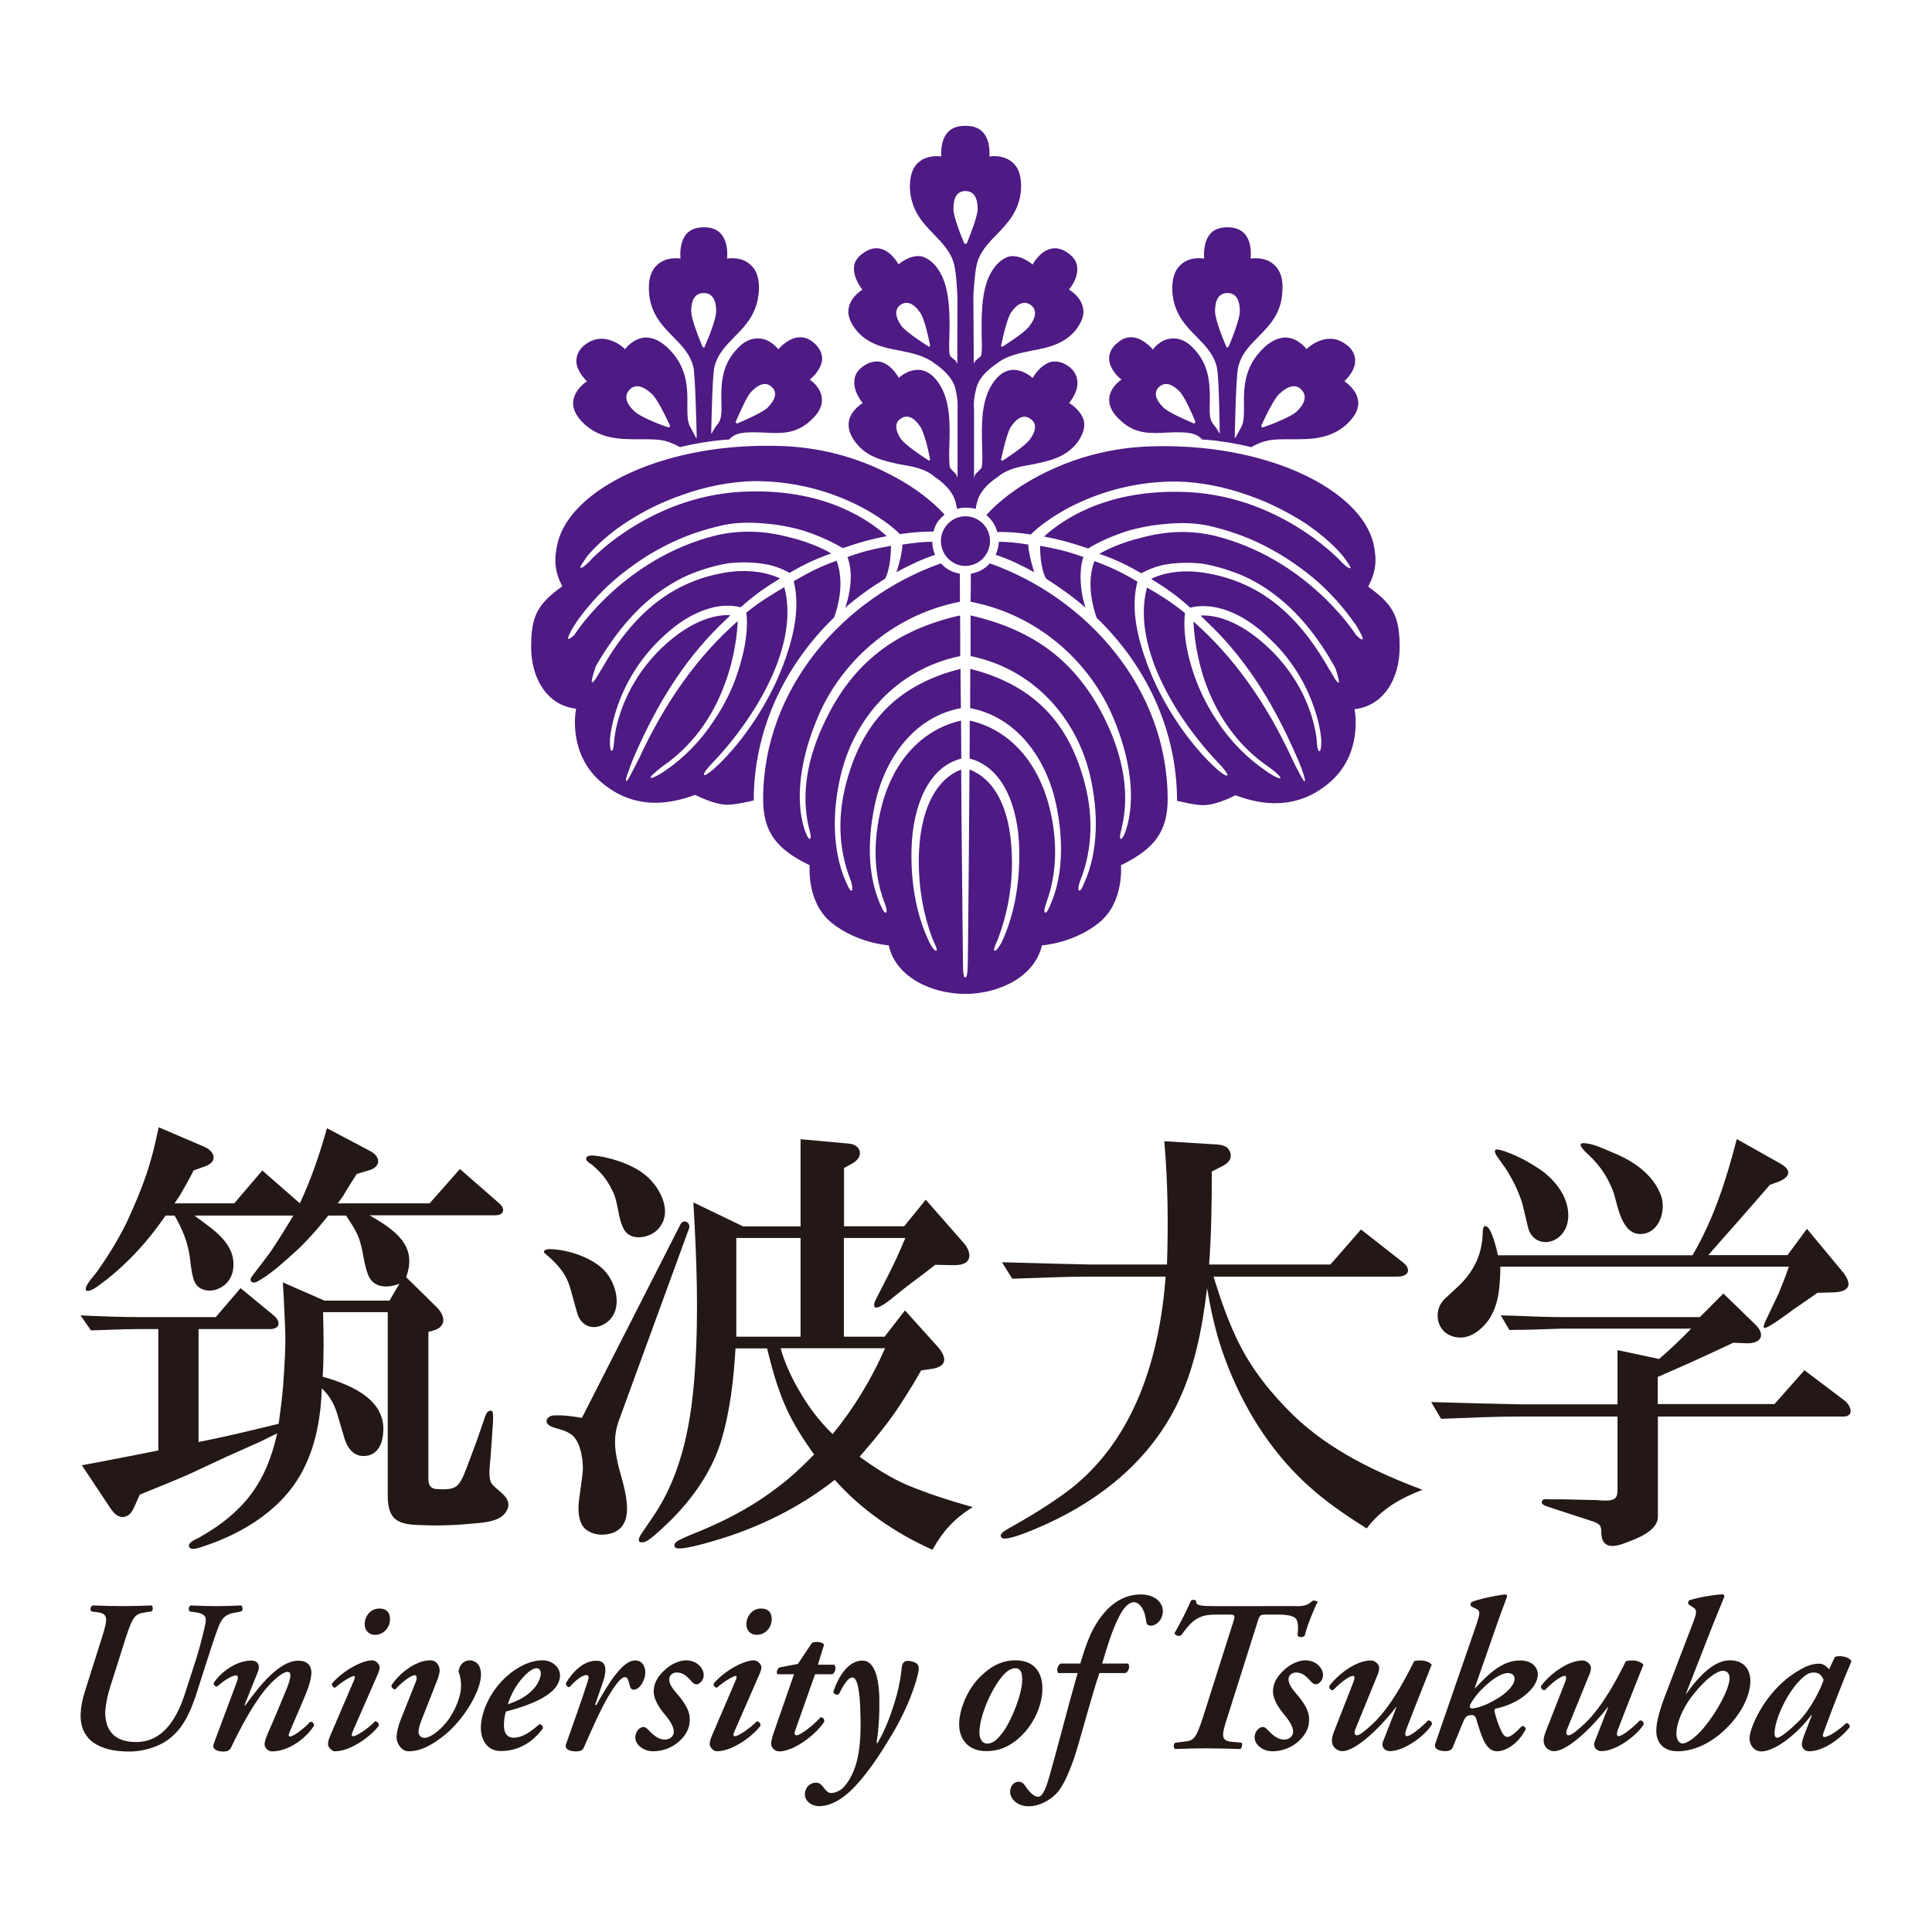 <?xml version="1.0" encoding="utf-8"?>
<!-- Generator: Adobe Illustrator 27.0.0, SVG Export Plug-In . SVG Version: 6.00 Build 0)  -->
<svg version="1.1" id="レイヤー_1" xmlns="http://www.w3.org/2000/svg" xmlns:xlink="http://www.w3.org/1999/xlink" x="0px"
	 y="0px" viewBox="0 0 1440 1440" style="enable-background:new 0 0 1440 1440;" xml:space="preserve">
<style type="text/css">
	.st0{fill:#231815;}
	.st1{fill:#4E1A83;}
</style>
<g>
	<g>
		<path class="st0" d="M108.1,1201.8c-7.3,1-9.1,2.9-14.2,18.4l-11.7,36.9c-2,6.1-3.4,13.3-3.8,18.8c0,13.5,6.4,22.5,23,22.5
			c20.9,0,31.2-18.8,37.2-38.4l7.8-24.1c3.3-10.7,6-22.1,6.7-25.7c1-5.4-0.5-7.5-7.5-8.5l-4.2-0.6c-1-1.3-1-3.4,0.7-4.5
			c6.7,0.3,12.5,0.5,19.6,0.5c6.5,0,11.6-0.2,18.1-0.5c1.2,1,1.5,3.5,0,4.5l-4.2,0.8c-4.9,0.8-8.5,2.1-11.2,7.2
			c-1.6,2.9-4.6,11.4-9.5,26.8l-8,25c-3.9,12-8.8,25-18.8,33.5c-8,7.2-20.6,11.1-31.8,11.1c-22.2,0-36.9-8.5-36.2-28.2
			c0.2-5,1.3-10.9,3.3-17l12.7-40.1c4.4-14,4.7-17.5-3.9-18.6l-4.1-0.5c-1.2-1.3-0.7-3.7,1-4.5c8,0.3,14.7,0.5,22.5,0.5
			c8,0,14.4-0.2,21.5-0.5c1.1,1,1.1,3.8-0.3,4.5L108.1,1201.8z"/>
		<path class="st0" d="M232.1,1246.6c0,3.1-1.3,8.5-2.9,12.7c-2.9,7.9-10.8,25.3-13.4,31.8c-0.8,1.9-1,3.2,0.3,3.2
			c2.6,0,10.4-5.8,15-10.9c2-0.3,2.9,1,2.9,2.9c-5.6,9-18.6,19.1-31.3,19.1c-2.9,0-5.5-2.9-5.5-5.1c0-1.9,0.6-4.2,2.9-9.5
			c4.3-9.6,9.8-22.9,13.7-32.4c1.3-3.2,2.6-7.1,2.6-9.6c0-1.5-0.3-2.7-2.3-2.7c-2.8,0-9.8,5-17.3,14.3c-8.8,11.2-16.8,26-24.8,42.5
			c-1,1.9-2.9,2.6-5.6,2.6c-2.9,0-8.6-1-7.2-5.5c0.7-2.1,15.7-41.9,17.3-46.4c1-2.6,1.3-4.8-0.7-4.8c-3.2,0-9.5,4.2-14,8.3
			c-1.6,0-2.6-1.3-2.6-2.6c5.2-8.2,17-16.8,28.1-16.8c5.9,0,6.4,4.8,4.9,8.4l-10,24.9h0.7c10.3-14.3,25.3-33.2,39.3-33.2
			C229.5,1237.6,232.1,1242.1,232.1,1246.6"/>
		<path class="st0" d="M271.8,1210.6c0-5.5,3.9-11.7,11.1-11.7c4.9,0,7.8,2.7,7.8,7.9c0,6.1-4.6,11.7-11.1,11.7
			C274.5,1218.5,271.8,1214.8,271.8,1210.6 M262.7,1291c-0.7,1.6-0.8,3.1,0.5,3.1c2.6,0,11.6-6.1,16.3-11.1c1.8,0,3.1,1.6,2.8,3.2
			c-4.6,6.7-20.2,19.1-32.6,19.1c-2.8,0-5.2-3.5-5.2-5c0-1.8,0.3-3.5,1.5-6.3l18.1-42.2c0.6-1.6,0.6-2.6-0.3-2.6
			c-2,0-8.8,4.2-14,8.7c-1.6,0-2.8-1.9-2.3-3.2c8.8-10.1,22.7-17.2,30-17.2c2.3,0,4.9,2.3,5.4,4.5c0.3,1.3-0.2,3.5-1.8,6.9
			L262.7,1291z"/>
		<path class="st0" d="M295.6,1295.2c0-3.5,1-8.4,3.3-14.1l10.9-27.3c1.2-2.7,1-5.2-0.7-5.2c-2.9,0-10.1,5.6-14.5,10.6
			c-1.6,0-2.9-1.6-2.9-2.9c4.7-7.7,17.3-18.8,29-18.8c4.9,0,7.8,4.8,6.8,9.3c-0.3,2.3-2.1,6.9-2.9,8.8l-10.1,25.7
			c-1.3,3.2-2.4,6.7-2.6,9.3c0,2.2,1.3,4.7,4.6,4.7c3.3,0,10-3.9,16.3-11.7c6.9-8.5,10.8-20.4,10.8-25.7c0.2-4.5-0.5-8.7-1.8-12
			c0.5-5.2,4.1-8.4,8.5-8.4c7,0.6,8.3,6.7,8.2,11.1c-0.2,11.9-12.9,33.4-27.7,45.1c-13,10.3-20.9,11.6-26.3,11.6
			C298.9,1305.3,295.6,1298.9,295.6,1295.2"/>
		<path class="st0" d="M390.2,1249.8c-6,6.3-10,14.8-11.7,20.5c8.3-2.9,13.4-5.6,18.6-10.9c4.1-4,6-9.5,6-12c0-2.1-1-4-3.1-4
			C397.7,1243.4,394.3,1245.3,390.2,1249.8 M358.4,1287.8c0-12,7.7-30,23.2-41.6c9-6.6,16.6-8.7,22.8-8.7c7.8,0,13,5.8,13,11.1
			c0,14.4-22.2,22.3-40.3,27.1c-0.8,2.2-1.5,5.9-1.5,10.4c0,5.9,2.6,9.1,7.2,9.1c5.9,0,11.7-3.4,19.2-10.1c1.6,0,2.9,1.6,2.6,3.2
			c-8.8,12-20.2,16.8-31,16.8C363,1305.3,358.4,1296.6,358.4,1287.8"/>
		<path class="st0" d="M449.2,1254.3l-5.7,16.5h1c4.9-8.8,10.4-18,14.5-22.9c5.2-6.4,9.6-10.3,14.5-10.3c5.2,0,7.5,4.5,7.5,9
			c0,5-3.8,12.8-8.8,12.8c-2,0-2.6-1.8-3.2-4.6c-0.7-3.2-1.6-4.8-3.3-4.8c-2,0-5.7,3.5-11.1,12.4c-6,9.6-12.9,25.2-19.6,40.4
			c-0.8,1.9-2.9,2.6-5.6,2.6c-3.2,0-9-0.9-7.5-5.4c3.6-10.4,11.7-32.7,16.3-47.3c0.8-2.6,0.6-4.2-1-4.2c-3.6,0-8.8,4.5-12.7,9
			c-1.6,0-2.9-1.3-2.6-3.2c4.3-7.2,12.4-16.5,22.5-16.5C453.3,1237.6,451.8,1246.9,449.2,1254.3"/>
		<path class="st0" d="M473.5,1294.9c0-3.5,2.6-7.7,6.2-7.7c1.3,0,2.4,1,3.6,2.2c4.2,4.5,7.8,7.2,12.4,7.2c3.4,0,6.5-2.4,6.5-5.8
			c0-5.3-5.1-10.9-8.2-14.8c-4.6-5.8-6.8-11.2-6.8-15.2c0-6.7,3.6-12.2,9.5-17.2c4.6-3.9,10.4-6.1,14.7-6.1
			c7.5,0,13.1,5.4,13.1,11.1c0,4.3-3.6,6.8-5.2,6.8c-1.5,0-2.6-0.7-3.6-1.9c-4.6-5.2-7.2-6.9-11.4-6.9c-3.6,0-5.5,2.7-5.5,5
			c0,5.3,5.4,10,8.3,13.8c4.7,6.3,7.3,10.8,7,17c0,5.5-2.9,11.6-9.1,16.5c-4.9,4-11.4,6.4-18.3,6.4
			C479.7,1305.3,473.5,1300.5,473.5,1294.9"/>
		<path class="st0" d="M556.3,1210.6c0-5.5,3.9-11.7,11.1-11.7c4.9,0,7.8,2.7,7.8,7.9c0,6.1-4.6,11.7-11.1,11.7
			C558.9,1218.5,556.3,1214.8,556.3,1210.6 M547.2,1291c-0.7,1.6-0.8,3.1,0.5,3.1c2.6,0,11.6-6.1,16.3-11.1c1.8,0,3.1,1.6,2.8,3.2
			c-4.6,6.7-20.2,19.1-32.6,19.1c-2.8,0-5.2-3.5-5.2-5c0-1.8,0.3-3.5,1.5-6.3l18.1-42.2c0.6-1.6,0.6-2.6-0.3-2.6
			c-2,0-8.8,4.2-14,8.7c-1.6,0-2.8-1.9-2.3-3.2c8.8-10.1,22.7-17.2,30-17.2c2.3,0,4.9,2.3,5.4,4.5c0.3,1.3-0.2,3.5-1.8,6.9
			L547.2,1291z"/>
		<path class="st0" d="M607.5,1247.9l-14.7,41.6c-1,2.6-0.7,3.9,1,3.9c2.6,0,12.1-7.1,17.9-13.5c2,0.3,2.9,1.3,2.6,3.5
			c-7.2,10.6-23.2,22-33.6,22c-3.2,0-5.9-2.9-5.9-5.5c0-2.2,0.5-4.5,2-8.8l15-43.2h-12.4c-1-1.4,0-4.2,1.6-5.1l13.7-2.6l10.4-15.6
			c1-0.6,2.3-0.8,3.9-0.8c2.3,0,4.6,0.8,5.2,2.1l-4.6,14.9h12.1c2,1.9,0.7,6.1-1.3,7.1H607.5z"/>
		<path class="st0" d="M655.4,1265.8c0.2,10.8-0.3,22.3-2.1,33.4h0.7c6.2-10.3,10.8-23.1,14.4-35.9c1.8-6.4,3.4-16.4,3.6-19.6
			c0.3-4.8,2.4-5.8,4.7-5.8c2,0,4.4,0.7,6,1.6c1.5,1,2.1,2.2,2.1,4.2c0,3.5-4.9,23.4-19.2,47.8c-7.5,12.5-16.3,27-27.7,39.3
			c-11.6,12.5-20.9,15.4-27.4,15.4c-5.7,0-10.4-3.7-10.6-8.5c0-5.5,3.8-9,8.2-9c2.6,0,3.9,1.3,5.6,3.4c2.1,2.7,3.4,4.3,5.7,4.3
			c2.4,0,6.2-1.1,9.1-4c3.9-3.9,7.8-10.9,10-19.2c2.1-7.7,3.4-19.4,2.8-35.3c-0.3-18.4-2.4-27.6-6-27.6c-3.4,0-7,6.3-10,12.4
			c-1.6,1-3.9,0-4.2-1.6c3.1-9.8,10.4-23.4,21.7-23.4C651.2,1237.6,655.1,1249.3,655.4,1265.8"/>
		<path class="st0" d="M748.2,1290.1c5.9-8.4,13.7-27.6,13.7-38c0-4.3-0.6-8.7-5.2-8.7c-2.9,0-6.4,1.8-10.6,7.1
			c-7.7,9.8-16.1,28.9-16.1,40.8c0,4.8,2.1,8.3,5.9,8.3C739.8,1299.5,743.3,1297,748.2,1290.1 M732.1,1248.3
			c9.3-8.7,17.5-10.8,24.8-10.8c14.5,0,20.4,9.8,20,21.8c0,9.9-5.1,24.5-16,34.8c-9.5,9.2-18.6,11.1-25.8,11.1
			c-13.7,0-20.6-9.3-20.2-21C715.3,1272.6,722,1257.3,732.1,1248.3"/>
		<path class="st0" d="M819.5,1246.9c-5.6,16-13.1,45.2-18.1,61c-4.1,12.5-8.5,22.1-12.6,27.3c-3.4,4.3-12.1,11.1-22.2,11.1
			c-7.8,0-13.7-5.1-13.7-10.8c0-4.3,2.9-7.5,6.2-7.5c2.3,0,3.8,1.1,5.1,3.2c3.1,4.8,6.7,8,9.5,8c2.4,0,4.7-2.6,8-13.6
			c5.6-19.2,13.4-50.4,21.5-78.6h-14.5c-1.6-2.2-0.3-6.1,2-7.1h14.5c3.7-12.4,7.3-23.4,14-32.9c8.2-11.7,18.4-18.6,31.2-18.6
			c10.1,0,16.3,5.8,16.3,12.4c0,6.8-5.2,10.9-8.8,10.9c-2.3,0-3.3-1-3.6-3.2c-1.3-10.9-6-14.3-9.3-14.3c-3.6,0-7.5,4-10.9,10.7
			c-5.4,10.6-9,22.8-12.6,35h19.4c1.3,1.9,0.7,5.8-2,7.1H819.5z"/>
		<path class="st0" d="M965.4,1197.2c7.3,0,9.6-1,12.6-3.9c1-0.6,3.4-0.3,4.1,0.7c-3.1,5.8-8.3,19.1-9.6,25c-1,1.6-4.4,1.6-5.4,0
			c0.7-6.6,0.7-11.7-2.4-13.5c-2.4-1.5-6.5-2.1-11.7-2.1h-9c-4.9,0-5.1,0.3-6.8,5.8l-22.4,70.8c-4.6,14-4.9,17.5,3.8,18.3l6.8,0.6
			c0.8,1.3,0.3,3.9-1,4.7c-10.6-0.3-17.4-0.5-25.3-0.5s-14.4,0.2-23.3,0.5c-1.3-1-1.3-4,0.3-4.7l6.5-0.8c7.3-0.6,9-2.6,14-18.1
			l22.5-70.8c1.8-5.4,1.6-5.8-3.9-5.8h-8.3c-5.7,0-10.3,0.6-14,2.7c-4.6,2.4-7.8,6.3-12.6,12.8c-1.6,1-4.6,0-4.9-1.6
			c4.9-8.5,9.6-18,12.2-24.1c0.6-1,2.6-1,3.9-0.3c-0.3,3.2,1.6,4.2,12.2,4.2H965.4z"/>
		<path class="st0" d="M935.1,1294.9c0-3.5,2.6-7.7,6.2-7.7c1.3,0,2.4,1,3.6,2.2c4.2,4.5,7.8,7.2,12.4,7.2c3.4,0,6.5-2.4,6.5-5.8
			c0-5.3-5.1-10.9-8.2-14.8c-4.6-5.8-6.8-11.2-6.8-15.2c0-6.7,3.6-12.2,9.5-17.2c4.6-3.9,10.4-6.1,14.7-6.1
			c7.5,0,13.1,5.4,13.1,11.1c0,4.3-3.6,6.8-5.2,6.8c-1.5,0-2.6-0.7-3.6-1.9c-4.6-5.2-7.2-6.9-11.4-6.9c-3.6,0-5.5,2.7-5.5,5
			c0,5.3,5.4,10,8.3,13.8c4.7,6.3,7.3,10.8,7,17c0,5.5-2.9,11.6-9.1,16.5c-4.9,4-11.4,6.4-18.3,6.4
			C941.3,1305.3,935.1,1300.5,935.1,1294.9"/>
		<path class="st0" d="M1008.9,1253.3c1-2.6,0.8-4.2-0.5-4.2c-3.2,0-10.6,6.3-15,10.8c-1.6-0.3-2.9-1.3-2.6-3.2
			c5.2-7.4,19.1-19.1,31-19.1c3.2,0,6.2,2.9,6.2,5.8c0,0.6-0.3,2.6-1,4.3l-16.8,41.2c-1.1,2.9-0.5,4.5,1.2,4.5c2,0,6.2-3.4,11.9-8.7
			c13.5-12.8,24.3-33.6,30.7-46.5c1.3-0.5,2.9-0.6,4.9-0.6c3.6,0,7.3,1.6,8.2,3.2c-4.1,10.4-12.6,31.5-19.2,48.9
			c-0.8,2.6-0.8,4.3,0.8,4.3c2.9,0,11.4-7.1,15.7-11.7c1.6,0,2.9,0.7,2.9,2.9c-4.6,7.9-20.2,20-31.6,20c-3.6,0-6.4-3.2-4.9-7.1
			l10.1-25.8h-0.3c-10.3,13.5-29.4,32.9-40.1,32.9c-4.6,0-7.8-3.8-7.8-7.7c0-2.2,0.8-5,2-7.9L1008.9,1253.3z"/>
		<path class="st0" d="M1117.8,1264.9c6.5-4.3,11.1-9.5,11.1-13.6c0-2.6-2-4.3-4.9-4.3c-5.2,0-12.2,4.7-19.9,12.4
			c-3.9,4-7.8,9.5-8.5,11.7c-0.2,1,0,2.3,1.6,2.3C1100.9,1273.2,1108.4,1271,1117.8,1264.9 M1146.2,1248c0,3.9-2,9.5-10,15.9
			c-4.9,4-13.2,8-21.4,9.6c-1,0.3-1,1.6-0.7,2.9c1,3.9,2.9,9.8,4.7,13.5c1.5,3,2.8,4.7,4.7,4.7c2.6,0,6.5-3.6,10.8-8
			c1.3-0.3,2.8,0.6,2.9,2.2c-4.9,9.8-14,16.5-21.5,16.5c-3.9,0-7-2.6-9.5-7.4c-2.1-4.2-3.9-9.8-5.9-16.7c-0.7-2.1-2-3.2-3.9-2.9
			c-3.3,0.3-4.2,1.1-6.2,5.9l-7.5,18.4c-0.8,1.9-3.2,2.6-5.5,2.6c-2.9,0-8.8-0.9-7.5-5.4l30.7-88.9c2.9-8.7,2.9-10.3,0-11.7
			l-3.9-1.9c-0.7-1-0.7-2.2,0.3-3.2c5.2-2.3,17.6-4.8,25.1-5.8c0.8,0.2,1.3,0.7,1.5,1.3c-2,5.8-4.2,11.1-8,22l-16.3,46.7h0.3
			c8.8-9,19.2-20.7,33.6-20.7C1142.6,1237.6,1146.2,1243.4,1146.2,1248"/>
		<path class="st0" d="M1166.7,1253.3c1-2.6,0.8-4.2-0.5-4.2c-3.2,0-10.6,6.3-15,10.8c-1.6-0.3-2.9-1.3-2.6-3.2
			c5.2-7.4,19.1-19.1,31-19.1c3.2,0,6.2,2.9,6.2,5.8c0,0.6-0.3,2.6-1,4.3l-16.8,41.2c-1.1,2.9-0.5,4.5,1.2,4.5c2,0,6.2-3.4,11.9-8.7
			c13.5-12.8,24.3-33.6,30.7-46.5c1.3-0.5,2.9-0.6,4.9-0.6c3.6,0,7.3,1.6,8.2,3.2c-4.1,10.4-12.6,31.5-19.2,48.9
			c-0.8,2.6-0.8,4.3,0.8,4.3c2.9,0,11.4-7.1,15.7-11.7c1.6,0,2.9,0.7,2.9,2.9c-4.6,7.9-20.2,20-31.6,20c-3.6,0-6.4-3.2-4.9-7.1
			l10.1-25.8h-0.3c-10.3,13.5-29.4,32.9-40.1,32.9c-4.6,0-7.8-3.8-7.8-7.7c0-2.2,0.8-5,2-7.9L1166.7,1253.3z"/>
		<path class="st0" d="M1262.4,1262.6c-9,11.1-12.9,22.6-12.9,29.4c0,5,2.3,7.5,4.6,7.5c2.8,0,8.5-3.5,14.4-10.1
			c11.1-12.7,20.6-30.8,20.6-38.5c0-4-2.3-5.6-4.9-5.6C1279.9,1245.3,1271.7,1250.9,1262.4,1262.6 M1287.7,1287.2
			c-12.1,12.4-25.8,18.1-37.2,18.1c-10.4,0-16-6.1-16-15.2c0-7.1,2.8-16.5,7.2-27.9l20.1-52.5c2.9-7.5,3.1-9.8,0.5-11.4l-3.9-2.6
			c-0.3-1-0.3-2.2,0.7-2.9c4.2-1.6,17.3-4.2,25.1-4.5c0.6,0.3,1.1,1,1.1,1.6c-3.1,7.7-5.6,13.5-8.8,21.6l-19.9,50.9h0.3
			c9.8-13.8,21-24.9,32.4-24.9c11.7,0,15.3,8.3,15.3,15.2C1304.7,1261.8,1299.8,1274.8,1287.7,1287.2"/>
		<path class="st0" d="M1340.5,1253.5c-9.1,9.8-17.6,27.9-17.9,38.5c0,1.8,0.7,3.2,2,3.2c2.6,0,9.5-5.8,16.6-12.8
			c8.2-8.5,15.6-22.8,18-30.2c-1.3-3.9-3.9-5.6-7.2-5.6C1348.4,1246.6,1345.7,1248,1340.5,1253.5 M1367.6,1235
			c0.7-0.3,2-0.6,3.3-0.6c3.1,0,7.6,1,9.1,3.8c-4.6,10.4-15,36.9-21,53.6c-0.8,2.1-0.2,2.9,0.8,2.9c2.4,0,9.1-3.7,16.3-10.4
			c1.3,0,2.6,0.9,2.6,3c-7.2,9-19.9,18-30.3,18c-3.9,0-5.4-3.2-5.4-5.1c0-1.6,0.5-3.4,1.6-6.6l5.9-15.2h-0.5
			c-11.4,15.2-27.7,27-37.2,27c-5.2,0-8.8-4.5-8.8-9.6c0-6.3,6.5-22.5,19.1-36.4c7.3-8,14.8-13,20.4-15.9c4.9-2.6,8.8-3.5,12.7-3.5
			c1.3,0,2.6,0.6,3.7,1.1c0.8,0.5,2.4,1.8,3.4,3.1L1367.6,1235z"/>
	</g>
	<g>
		<path class="st0" d="M61,1092.1l10.8-2l26-5l20.2-4v-90.5h-13.5c-12.1,0-24.6,0.7-36.7,1L60,980.4c14.8,0.7,30,1.3,45.2,1.3h55.6
			l18.5-21.6l24.9,20.5c5.4,4.7,4.4,10-3,10H148v84.2l14.5-3c15.2-3.3,30.4-7,45.2-10.6c1.3-9.6,2.7-19.6,3.4-29.5
			c1-14.3,2-28.5,1.4-42.4l-1-21.9l-0.7-11.6l31,13.6h48.5l7.4-12.6c-9.1,3.6-19.9,3.3-23.6-7.3c-3.4-9-3.4-18.9-7.1-27.9
			c-2.4-5.6-5.7-10.6-9.1-15.6h-13.2c-8.1,10-16.5,19.9-26.3,28.5c-7.8,7-17.5,15.9-27,20.9c-3.4,1.7-6.1-0.7-3.7-4
			c4.7-6.3,9.8-12.6,14.5-19.2c5.7-8.6,11.1-17.2,16.5-26.2h-73.8c13.2,10,30.7,20.2,29,38.8c-1.4,17.9-24.3,22.9-29.3,9.6
			c-2.7-8-2.4-16.3-4.4-24.2c-2-8.6-5.7-16.6-10.1-24.2h-6.7c-13.8,20.2-30.7,38.5-50.6,52.7c-0.7,0.7-9.8,6.6-8.8,1.3
			c0.3-3,6.8-10,8.4-12.3c8.4-11.9,16.2-24.5,22.6-37.8c7.1-15.6,13.8-31.5,18.2-48.1c2-7,3.4-14.3,5.1-21.6l33.4,14.3
			c8.1,3.3,11.1,10.9,1.7,14.6l-9.1,3.3c-3,6-6.4,11.9-9.8,17.9l-4.4,6.6h44.5l20.9-24.5l28,24.5c8.4-17.9,14.8-36.8,20.2-56
			l32,16.9c8.4,4.3,8.4,12-1,14.6l-8.8,2.6c-3.4,5.3-6.8,10.6-10.1,16.3l-4,5.6h68.4l22.6-25.6l29.3,25.6c4.7,4,3.7,8.9-3,8.9h-93.7
			c18.9,10.9,36.1,22.6,27.3,46.1l23.3,22.9c5.7,6,6.7,13.6-2,16.6l-4.7,1.3v109.1c0,4,0.7,7.3,5.4,8c5.1,0.3,12.8,1,16.5-3
			c3.7-4,5.4-10,7.4-14.9c2.4-6.6,5.1-13.3,7.4-19.9l4.7-13.6c0.7-2,1.7-6.6,4.4-6.9c2.4-0.7,2.4,2.3,2.4,4v3.6l-1,14.9l-1,13.6
			c-0.3,4.6-2,14.6,1.3,18.6c5.1,6,15.9,10.6,10.8,19.9c-4,7.6-15.5,8.6-23.3,9.3c-13.1,1.3-27,2-40.4,1.3
			c-17.2-0.3-24.9-3.6-24.9-21.9V978h-48.2c0.4,16.2,0.7,32.2-0.3,48.1c22.2,6.3,50.2,18.2,44.5,46.1c-1,6.3-5.4,12.3-12.1,12.9
			c-10.1,1.3-14.8-7.3-16.8-15.2l-4.4-14.9c-2.4-8.3-5.7-14.3-11.8-20.2c-0.7,19.9-4,40.4-12.8,58.4c-14.5,30.5-44.8,49.4-76.5,59.7
			c-2,0.7-9.8,3.6-9.8-1c0-2.7,6.1-5,7.8-6c33-18.6,49.9-40.8,58-77.6l-12.1,6l-26,11.6l-27.6,12.9c-12.1,5.3-24.6,10.3-36.7,15.2
			l-3.7,8.3c-1.7,3.6-3.4,7.6-8.1,8.3c-4.4,0.7-7.4-2.7-9.8-6L61,1092.1z"/>
		<path class="st0" d="M659.7,1004.9c-10.1,22.9-23.3,44.8-39.1,64c-10.4-10-18.9-21.6-26-34.2c-5.4-9.6-9.8-19.2-12.8-29.8H659.7z
			 M571.7,1004.9c3.4,13.9,7.1,27.5,12.5,40.4c5.7,13.9,13.8,26.5,22.6,38.8c-8.8,9-17.5,17.2-27.3,24.5
			c-15.5,12-32.7,21.6-50.6,29.5c-7.8,3.6-16.2,6.3-23.6,10.3c-1.7,1-3.7,3-2,5c2.4,3,25.6-4,27.6-4.6c33-9.3,64.7-24.9,91.3-45.8
			c19.6,22.2,45.2,39.8,72.8,52.1c7.8-13.9,16.2-23.2,30-31.8c-16.8-4.7-33.4-10-49.2-16.6c-12.8-5.6-23.9-12.9-35.1-20.9
			c6.4-7.6,12.8-14.9,18.9-22.9c8.1-10.3,14.8-21.2,21.6-32.2l5.4-9.3l7.1-1c12.5-1.6,12.5-8.6,4.7-17.2l-23.9-26.5l-15.2,19.6
			h-30.3v-73.6h45.8l-4,9.3c-5,11.6-11.1,22.9-16.8,34.2c-1,2-2.7,4.6-2.4,7c0.7,5.3,14.2-6.3,14.2-6.3l10.4-8.3l12.8-9.6l8.1-6.3
			l12.5,0.3c4,0,9.8,0,12.1-4c2.4-4.3-1-10-3.7-12.9l-28-31.9L673.9,914h-44.8v-43.4l5.4-3c3-1.6,6.1-4,6.4-7.6
			c0.4-4.7-4-7.3-8.1-7.6l-36.1-3.3v65h-42.8l-37.1-17.9c2.4,40.8,4,82.2,1.3,123c-2.4,38.8-9.1,78.6-31.3,111.1l-9.4,13.9
			c-1.3,2.3-2.7,6,2,5.3c4-0.3,12.1-8.6,14.8-10.9c19.2-17.6,35.7-39.8,43.2-64.3c6.8-22.6,9.4-45.8,10.8-69.3H571.7z M436.9,863.6
			c0,2,3,3.6,4.4,4.6c6.4,5.3,11.1,10.9,14.8,18.6c5.1,9.3,4,20.2,8.8,29.2c5.1,10,20.6,6.6,26.3-0.7c10.8-12.9,0-31.9-11.5-40.5
			c-9.4-7.3-26.3-12.9-38.8-13.6C439.6,861.3,436.9,861.6,436.9,863.6 M450.7,986.7c15.2-9.3,8.8-32.5-2.7-42.1
			c-9.8-8.3-25.6-13.3-38.4-13.6c-2.4,0-6.1,1.3-3,3.6c9.1,7.6,15.9,15.2,18.9,27.2l4.7,16.9C432.9,988.3,442,992,450.7,986.7
			 M412.6,1055c-3.7,0-7.4,4-3.7,7c3,3,11.8,2.7,17.9,8c6.4,5.6,8.4,20.6,7.4,28.5l-2.7,20.2c-0.7,6.3-0.7,15.6,4.4,20.6
			c5.1,4.6,12.8,5.6,19.6,3.6c21.2-6.3,8.1-38.1,5.1-51.7c-2.7-11.6-3.4-21.2,0.7-32.5l52.3-143.2c1.3-4.3-4-7.3-6.4-3l-73.5,144.3
			C426.8,1055.6,419.7,1054.6,412.6,1055 M548.8,922.7h47.9v73.6h-47.9V922.7z"/>
		<path class="st0" d="M1014.4,916.4l31.3,24.5c6.4,5,4.4,10.6-4,10.6H904.5c5.1,16.6,10.8,33.2,18.5,48.8
			c10.1,20.6,24.6,38.5,41.1,54.7c27,25.9,61.4,42.4,96.1,55.4c-16.5,6.3-31,14.6-41.5,28.8c-18.2-11.3-35.7-23.5-50.9-38.8
			c-26-25.9-44.8-58.7-56.6-92.8c-5.4-15.6-8.8-31.5-11.5-47.4c-3.7,29.9-9.1,59.4-22.6,86.9c-20.2,40.8-55.3,69.6-96.4,88.5
			c-3,1.3-30,13.9-34,10.6c-2.7-2.3,1.7-5,3.4-6c16.5-9.3,32.7-18.9,47.9-30.5c48.5-38.1,66.4-99.5,70.8-158.2h-56
			c-19.6,0-38.8,1-58.3,1.6l-7.7-12.3l36,1l30,0.7h57c1-30.5,0.7-61-2-91.9l37.1,2.3c5.4,0.3,10.4,0.7,12.1,6.3c1.4,5-2,8-6,10
			l-7.8,4c0,23.2-0.3,46.4-2,69.3h90.4L1014.4,916.4z"/>
		<path class="st0" d="M1223.8,919.7c-14.8,1.3-17.9-20.2-20.9-30.2c-4-11.3-10.1-20.6-18.9-28.8c-1-1-11.1-9.6-2.4-8.6
			c6.8,0.7,13.5,4,19.6,6.6c15.9,6.3,31.4,16.6,37.1,33.2C1241.6,902.4,1236.9,918.7,1223.8,919.7 M1138.8,914.4l-3.7-15.6
			c-1.3-5.3-4-11.6-6.4-16.6c-2-3.6-4.4-8.3-6.7-11.6l-5.7-8c-2-2.7-4-7,1.3-5.6c10.8,2.6,25,10.6,33.4,16.9
			c9.8,8,17.5,18.6,17.9,31.2C1169.5,927.6,1143.2,933.3,1138.8,914.4 M1118.3,944.2c-0.3,13.6-0.7,27.2-8.4,39.1
			c-6.8,9.6-17.9,17.6-30,11.6c-9.8-5-11.1-18.9-3.4-26.5l11.1-10.3c11.1-10.9,16.9-23.2,17.5-38.1c0-2,0-8.6,3.7-5.3
			c3.4,2.7,6.7,16.3,7.7,20.9h145c15.8-26.9,25.3-56.7,33-86.6l32.4,18.2c8.8,5,7.4,10-1.3,13.6l-6.4,2.3l-8.1,9.3
			c-9.8,11.3-19.6,22.5-29.7,33.8l-8.1,9.3h59l14.5-19.6l25.3,30.5c8.4,9.6,8.4,16.6-6.4,16.9l-11.1,0.3l-6.1,4.3l-12.1,8.3
			c-0.3,0.3-17.5,13.2-20.9,13.6c-2,0-0.3-3.3,0-4.3c3.4-7.3,6.8-14.3,10.1-21.2c2.7-6.6,5.4-13.3,7.7-20.2H1118.3z M1066.7,1045
			l35.4,1l30.7,0.7h72.8v-40.4l31,6.6c8.4-7.3,16.2-14.6,23.9-22.6h-96.8l-21.2,0.7l-17.5,0.3l-6.4-10.9c15.2,0.3,30.4,1.3,45.2,1.3
			h103.2l17.5-17.6l23.9,23.2c8.1,8,3.7,14.3-6.7,13.9l-9.8-0.4l-13.5,6.3c-14.1,6.6-28.3,12.9-42.8,19.2v20.2h87l22.3-25.2
			l30.3,22.9c4.7,4,6.8,11.6-1.3,11.6h-138.2v74.6c0,10.9-16.2,16.6-24.3,19.6c-10.1,4-17.9,3.6-17.9-8.3c0-4.3-1-5.6-5.1-7.3
			c-11.8-4-23.6-7.6-35.4-11.6c-1.7-0.7-4.7-1.6-3.7-4c0.7-2,4-1.3,5.7-1.3h9.1l13.5,0.3l13.1,0.3c3,0.3,9.8,1,12.5-1
			c2.4-1.3,2.4-5,2.4-7.3v-54h-72.8c-19.6,0-39.1,1-58.7,1.7L1066.7,1045z"/>
	</g>
	<path class="st1" d="M746.5,343.1c-0.3-0.1-0.7-0.7-0.3-0.9c1.3-6.4,4.6-20.2,7.4-24.3c4.7-6.9,9.8-9.2,14.5-5.6
		c4.6,2.8,4.5,8.5-0.5,15.2c-2.7,4.1-14.5,12.1-20.1,15.7C746.9,343.5,746.7,343.5,746.5,343.1 M692,343.1
		c-5.7-3.6-17.3-11.6-20.4-15.7c-4.5-6.7-4.9-12.4-0.4-15.2c4.9-3.6,9.8-1.3,14.6,5.6c3,4.1,6.2,18,7.4,24.3c0.1,0.3,0,0.8-0.3,0.9
		C692.8,343.5,692.3,343.5,692,343.1 M746.5,258.2c-0.3,0-0.7-0.5-0.3-0.8c1.3-6.5,4.6-20.4,7.4-24.5c4.7-6.8,9.8-8.9,14.5-5.7
		c4.6,3.2,4.5,8.8-0.5,15.4c-2.7,4.3-14.5,12-20.1,15.6C746.9,258.5,746.7,258.5,746.5,258.2 M692,258.2
		c-5.7-3.6-17.3-11.3-20.4-15.6c-4.5-6.7-4.9-12.2-0.4-15.4c4.9-3.2,9.8-1.1,14.6,5.7c3,4.1,6.2,18,7.4,24.5c0.1,0.3,0,0.8-0.3,0.8
		C692.8,258.5,692.3,258.5,692,258.2 M889.8,315.6c-6.3-2.7-19.2-8.3-22.8-12c-5.9-5.9-7.2-11.2-3.3-15c4.2-4.1,9.6-2.8,15.4,3.1
		c3.5,3.3,9.4,16.5,11.8,22.5c0.1,0.5,0.1,0.8-0.1,0.8C890.4,315.6,890,315.7,889.8,315.6 M940.3,318.1c-0.3-0.1-0.3-0.5-0.2-0.9
		c3-6.5,9.6-20.4,13.6-23.8c6.5-6,12.2-7.3,16.4-2.9c4.2,4.5,2.6,10.4-3.8,16.4c-4.1,3.7-18.2,9.4-24.9,11.6
		C940.9,318.6,940.7,318.4,940.3,318.1 M914.9,259c-0.5,0-0.9-0.3-1-0.8c-2.7-6.2-8.3-20.6-8.3-26.2c0-8.8,3.1-13.6,9.3-13.6
		c6.1,0,9.2,4.8,9.2,13.6c0,5.6-5.6,20-8.3,26.2C915.6,258.8,915.1,259,914.9,259 M549.6,315.6c6.2-2.7,19.2-8.3,22.8-12
		c5.7-5.9,7-11.2,3-15c-4.1-4.1-9.4-2.8-15.2,3.1c-3.5,3.3-9.1,16.5-11.8,22.5c-0.2,0.5-0.2,0.8,0.2,0.8
		C548.9,315.6,549.2,315.7,549.6,315.6 M499.3,318.1c0.2-0.1,0.2-0.5,0.1-0.9c-3.1-6.5-9.7-20.4-13.8-23.8c-6.5-6-12.2-7.3-16.4-2.9
		c-4.2,4.5-2.8,10.4,4.1,16.4c3.9,3.7,18,9.4,24.8,11.6C498.5,318.6,498.9,318.4,499.3,318.1 M524.6,259c0.3,0,0.7-0.3,0.7-0.8
		c2.8-6.2,8.5-20.6,8.5-26.2c0-8.8-3.1-13.6-9.2-13.6c-6.4,0-9.4,4.8-9.4,13.6c0,5.6,5.7,20,8.3,26.2
		C523.7,258.8,524.1,259,524.6,259 M718.6,181.2c-2.7-6.3-8-20.1-8-25.4c0-8.8,2.9-13.4,9-13.4c6,0,9.1,4.7,9.1,13.4
		c0,5.3-5.5,19.2-8,25.4c-0.3,0.4-0.5,0.5-1.1,0.5C719,181.7,718.9,181.6,718.6,181.2 M717.7,714.9c-0.3-36.5-1-89.4-1.3-141.3
		c-17.4,6.5-29.6,26.9-31.4,60.5c-1.1,23.7,2.7,46.8,10.5,66.8c1.2,2.5,3.5,7.1,2.5,7.7c-1.4,0.5-4.1-3.6-5.2-6.1
		c-8.2-16.8-14.2-40.2-13.4-70c0.9-31.3,12.3-60.8,37.1-67.1c0-9.6-0.2-19.7-0.2-28.3c-27.3,6.1-50.2,28.2-59.3,64.4
		c-6.4,25.1-5.9,49.8,2.1,70.9c1.2,2.7,2.5,7.6,1.2,7.8c-1.3,0.7-3.3-4-4.5-6.8c-7.6-17.7-10.4-42.6-3.7-73.8
		c7.1-33.7,28.7-65.2,64.1-71.8c-0.2-10.1-0.2-19.6-0.3-29.3c-39,10-69.4,31.9-83.6,79.6c-8.5,27.5-7.7,54.2,1.6,77.6
		c1,2.8,2.2,7.6,0.8,8.1c-1.3,0.5-3.1-4.3-4.3-6.8c-9.6-21.7-10.8-51-3.4-80.6c9.6-39.2,39.7-77.3,88.7-87.4c0-10.9,0-21.3-0.1-30.3
		c-47,10.6-79.7,34.6-100.7,78.9c-13.4,27.5-17.9,54.7-12,79.4c0.8,2.9,2.1,7.7,0.8,8.3c-1.3,0.3-3.1-4.3-4.1-7.2
		c-7.3-22.9-2.9-53.5,10-83.6c16.2-38.9,53.6-75.8,105.9-86c0-8.1-0.1-15.3-0.1-20.9c-5.2-0.9-10.2-3.3-14.1-7.7
		c-72.8,25.7-132.5,93.3-132.5,175.8c0,24.5,10,37.3,34.7,49.2c0,0.3-2.5,27.5,16.1,42.7c18.8,15.3,42.3,17,42.7,17h0.1
		c5.4,24.5,33.2,36.2,57,36.2c23.8,0,51.5-11.7,57.2-36.2h0.1c0.3,0,24-1.7,42.6-17c18.7-15.2,16.2-42.4,16.2-42.7
		c24.5-12,34.8-24.7,34.8-49.2c0-82.5-60-150.1-132.5-175.8c-3.9,4.4-9,6.8-14.2,7.7c0,5.6,0,12.8-0.2,20.9
		c52.6,10.1,89.8,47.1,106.2,86c12.8,30.1,17.1,60.7,9.8,83.6c-0.9,2.9-2.7,7.4-4.1,7.2c-1.3-0.5,0.1-5.3,0.8-8.3
		c5.9-24.7,1.4-51.9-11.8-79.4c-21.2-44.3-53.8-68.2-100.9-78.9V489c49.1,10.1,79,48.2,88.7,87.4c7.2,29.7,6.1,58.9-3.5,80.6
		c-1.1,2.5-2.8,7.3-4.3,6.8c-1.2-0.5-0.1-5.3,1.1-8.1c9.2-23.4,9.9-50,1.5-77.6c-14-47.6-44.8-69.6-83.7-79.6
		c-0.1,9.7-0.1,19.2-0.1,29.3c35.3,6.7,56.9,38.2,64.1,71.8c6.5,31.3,3.7,56.2-3.9,73.8c-1.1,2.8-3.1,7.5-4.3,6.8
		c-1.4-0.3,0.1-5.2,1-7.8c7.8-21.2,8.5-45.8,2.1-70.9c-9.2-36.2-31.9-58.3-59.3-64.4c0,8.6-0.1,18.8-0.1,28.3
		c24.9,6.3,36.2,35.8,37,67.1c0.7,29.8-5.3,53.2-13.2,70c-1.4,2.5-3.9,6.7-5.3,6.1c-1.1-0.7,1.1-5.2,2.2-7.7
		c7.8-20,12-43.1,10.6-66.8c-1.6-33.7-13.9-54-31.4-60.5c-0.3,51.9-0.8,104.8-1.2,141.3c-0.1,11.6-0.8,13.6-2,13.6
		C718.3,728.4,717.7,726.5,717.7,714.9 M766.4,405.9c-9.2-1.5-15.6-2.1-21.9-2.1c-0.2,3.5-1,6.7-2.4,9.7c10,3.3,19.5,7.9,28.7,13
		C768.2,418.2,766.4,409.8,766.4,405.9 M809.1,452.9c-2.6-7.8-3.7-15.7-3.7-23.3c0-7.8,1.5-12.8,2.1-14.4
		c-12.8-4.7-21.6-6.4-32.3-8.4c0,3.6,0.3,17.2,4.5,24.5C790,437.9,799.9,444.9,809.1,452.9 M668.1,426.5c9.5-5.2,19.1-9.7,28.9-13
		c-1.5-3.1-2.1-6.2-2.1-9.7c-6.6,0-12.9,0.7-22.3,2.1C672.6,409.8,671,418.2,668.1,426.5 M817.4,460.5
		c36.1,34.7,59.9,82.8,59.9,136.4l3.7,0.8c5.3,1.1,10.7,2.4,16,2.4c10.2,0,23.6-7.3,23.6-7.3h0.3c12.2,4.3,41,14.1,68.6-8.3
		c27.1-21.7,20.2-55.5,20.1-55.7v-0.3h0.5c22-2.7,33.1-23.7,33.1-45.8c0-22.4-4.1-31.7-23.4-45.4c5.7-11.2,6.7-19.7,3.9-32.1
		c-9.4-40.2-80-76.1-169-72.4c-31.7,1.5-60.1,10.4-84.8,24.2c-19.2,10.8-30.7,22.2-34.7,26.9c3.9,3.3,6.8,7.6,8.1,12.6
		c6.3,0,13.6,0.1,25,1.9c2.5-2.7,10.1-9.6,24.8-18.1c18-10,47.3-21.8,84.7-21.4c17.4,0.5,35.3,4,53.1,10.4
		c16.2,5.6,29.3,12.9,37.9,18.1c18.1,11.2,28.8,23,31.7,26.5c0.5,0.4,2,2.7,3.6,4.9c2.9,3.9,2.5,4.5,2.4,4.7h-0.5
		c-1.8,0-7.6-5.9-8.1-6.7c-0.4-0.1-46-49.1-118-50.2c-58.1-1.3-90.1,22.6-101.7,33.3c10.6,2,20,4.5,32.9,8.9
		c0.9-0.7,12.2-7.6,29.1-13c9.7-2.8,19.4-4.6,28.9-5.3c11.6-1.1,22.8-0.9,34.5,2c16.5,4.1,30.2,9.3,44.6,17.3
		c11,5.9,23.9,15,34,23.8c15.7,14,25,27.5,27.5,31.1c0.4,0,0.4,0.3,0.4,0.3c0.3,0.4,1.9,3.1,3.3,5.6c2.8,5.2,2.4,5.6,2.1,5.9
		c-0.2,0.1-0.2,0.1-0.5,0.1c-1.5-0.4-4-3.2-4.2-3.2c-1.8-2.9-37.5-57.3-105.6-74.1c-18.4-4.3-36.1-3.5-54.6,1.5
		c-15.4,3.7-26.7,9.3-31.2,12c11.9,4.1,20.2,8.1,31.3,14.5c1.3-0.7,6.4-3.7,14.9-5.9c9.7-2.1,20-2.4,30.5-1.3
		c10,1.7,20.2,4.8,29.3,8.6c9.2,4,18.1,9.3,26.2,15.7c16.2,12.5,30.7,30.3,43.2,52.6c0.4,0.4,1.4,3.6,2.1,6.1
		c1.6,5.5,1.1,5.7,0.8,5.7h-0.1c-1.1-0.1-3.2-3.5-6.4-9.4H991c-24.4-43.4-54-66.5-94.1-72.6c-20.7-3.1-34.7,2.4-38.9,4.7
		c10.9,6.7,18.8,12.1,29.1,21.4c6.9-1.7,14.2-1.5,21.8,0.4c12.8,3.3,25.5,10.9,38.1,23.4c14.4,13.6,25.3,30.6,31.9,49.2
		c5.3,14.6,5.9,25.3,5.9,25.6c0,0,0.3,8.4-1.5,8.4c0,0-0.4,0-0.4-0.3c-0.9-0.8-1.4-4.9-1.4-6.3c0-1.7-2.1-37.5-34.9-69.4
		c-24.7-23.9-44-25.6-51.6-25.1c0.5,0.7,0.8,1.1,1.5,1.7c0.5,0.1,1.1,1.1,1.5,1.5c27.4,25.4,49.3,57.6,68.7,102.5
		c0.4,0.7,2,4.6,3.6,8.8c3,8.4,2.4,8.6,2.1,9.1c-0.2,0-0.9,0-4.7-7.6c-1.9-3.3-3.8-7.6-4.1-8.1c-19.9-43.2-44.2-77.2-74.1-103.5
		c0.5,9.3,2.2,26.9,9.2,46.4c9.7,26.3,25.4,47.4,47,62.1c0.5,0.3,2.7,2,5,3.9c4.1,3.5,3.7,4.3,3.7,4.4c-0.1,0-0.2,0.1-0.2,0.1
		c-1.7,0.4-9.9-4.7-10.3-5.3c-14.2-9.6-26.5-22-36.4-36.9c-9.9-14.6-15.5-28.6-18.4-37.6c-7.1-22-6.7-36.3-5.9-42.9v-0.5
		c-10.6-8.5-18.3-13.2-28.3-19c-12.2,46,25.5,102.5,54.8,132.4c0,0,6.1,6.7,5.1,7.7H914c-1.5,0-6.7-4.4-7.4-5.1
		c-18.6-16.8-38.4-44.8-49.6-73c-10.9-27.4-13.9-48.6-9.2-66.4c-12-7.1-20.8-11.2-32.1-15.3C811.3,429.9,811.9,444.6,817.4,460.5
		 M623.6,417.9c-11.6,4.1-20,8.3-32,15.3c4.4,17.8,1.5,39-9.4,66.4c-11.3,28.2-31.1,56.3-49.6,73c-0.7,0.7-5.8,5.1-7.4,5.1h-0.3
		c-1.4-1.1,4.8-7.7,4.8-7.7c29.2-29.9,67-86.4,54.9-132.4c-9.8,5.9-17.8,10.5-28.3,19v0.5c0.9,6.5,1.1,20.9-6.1,42.9
		c-2.7,9-8.4,23-18.4,37.6c-9.9,14.9-22,27.3-36.1,36.9c-0.7,0.7-8.9,5.7-10.4,5.3c-0.2,0-0.2-0.1-0.2-0.1c-0.3-0.1-0.6-0.9,3.7-4.4
		c2-1.9,4.5-3.6,4.7-3.9c21.6-14.8,37.4-35.8,46.9-62.1c7.3-19.6,9-37.1,9.5-46.4c-30,26.3-54.2,60.3-74.1,103.5
		c-0.5,0.5-2.3,4.8-4.2,8.1c-3.9,7.6-4.3,7.6-4.6,7.6c-0.7-0.4-1-0.7,2.1-9.1c1.4-4.1,3.1-8.1,3.4-8.8c19.4-44.8,41.4-77,68.7-102.5
		c0.5-0.4,1-1.3,1.7-1.5c0.4-0.7,1-1.1,1.4-1.7c-7.5-0.4-27.1,1.2-51.8,25.1c-32.5,31.9-34.7,67.7-34.8,69.4
		c-0.2,1.3-0.4,5.5-1.3,6.3c-0.1,0.3-0.3,0.3-0.5,0.3c-1.6,0-1.3-8.4-1.3-8.4s0.7-10.9,5.9-25.6c6.6-18.6,17.6-35.7,31.7-49.2
		c12.8-12.5,25.5-20.1,38.3-23.4c7.4-1.9,14.8-2.1,21.6-0.4c10.4-9.3,18.4-14.8,29.3-21.4c-4.4-2.3-18.4-7.7-39.1-4.7
		c-39.8,6.1-69.7,29.3-94.1,72.6h-0.1c-3.5,6-5.5,9.3-6.5,9.4h-0.2c-0.4,0-0.8-0.3,0.7-5.7c0.8-2.5,1.9-5.7,1.9-6.1
		c12.8-22.2,27.3-40,43.4-52.6c8.3-6.4,17-11.7,26.1-15.7c9.4-3.9,19.3-6.9,29.5-8.6c10.5-1.1,20.9-0.8,30.5,1.3
		c8.6,2.1,13.7,5.2,15,5.9c10.9-6.4,19.4-10.4,31.1-14.5c-4.5-2.7-15.7-8.3-31-12c-18.5-4.9-36.3-5.7-54.7-1.5
		c-68.1,16.8-103.9,71.2-105.7,74.1c0,0-2.7,2.8-4.4,3.2c-0.1,0-0.1,0-0.3-0.1c-0.1-0.3-0.6-0.7,2.1-5.9c1.5-2.5,3-5.2,3.5-5.6v-0.3
		c2.5-3.6,12-17.2,27.7-31.1c10-8.8,23-18,33.9-23.8c14.4-8,28-13.2,44.8-17.3c11.4-2.9,22.9-3.1,34.5-2c9.4,0.7,19.2,2.5,28.9,5.3
		c17,5.5,28.1,12.4,29.3,13c12.7-4.4,22.2-6.9,32.7-8.9c-11.6-10.6-43.6-34.6-101.9-33.3c-71.7,1.1-117.5,50-117.9,50.2
		c-0.4,0.8-6.4,6.7-7.8,6.7h-0.5c-0.2-0.1-0.7-0.8,2.2-4.7c1.5-2.3,3-4.5,3.4-4.9h0.1c2.9-3.5,13.6-15.3,31.8-26.5
		c8.3-5.2,21.6-12.5,37.9-18.1c17.6-6.4,35.5-9.8,52.8-10.4c37.7-0.4,66.9,11.4,84.8,21.4c15,8.5,22.2,15.4,25,18.1
		c11.5-1.7,18.6-1.9,25-1.9c1.1-5.1,4.1-9.3,8.2-12.6c-4.1-4.7-15.4-16.1-34.9-26.9c-24.5-13.8-53-22.8-84.8-24.2
		c-88.9-3.7-159.4,32.2-168.7,72.4c-2.9,12.4-2.2,20.9,3.5,32.1c-19.2,13.7-23.2,23-23.2,45.4c0,22.1,11,43.1,33.3,45.8h0.2v0.3
		c-0.2,0.3-6.9,34.1,20.2,55.7c27.5,22.4,56.3,12.5,68.5,8.3h0.1c0.5,0,13.7,7.3,23.8,7.3c5.4,0,10.8-1.3,16.3-2.4l3.5-0.8
		c0-53.6,23.9-101.6,59.9-136.4C627.3,444.6,627.9,429.9,623.6,417.9 M719.5,421.8c10.2,0,18.4-8.4,18.4-18.6
		c0-10-8.1-18.4-18.4-18.4c-10,0-18.2,8.4-18.2,18.4C701.3,413.4,709.5,421.8,719.5,421.8 M896.1,327.6c9.5,0.3,28.2,3.4,36.4,5.7
		c10.4-5.5,14.1-6,30.2-5.9c14,0,28.3,0.1,40.8-10.9c6.3-5.9,9.4-11.6,8.8-17.3c-0.8-9-10-14.8-10-14.8l-0.2-0.3
		c0.2-0.4,7.7-6.9,7.9-14.5c0.4-4.3-1.5-8-4.7-11.4h-0.3c-15.1-13.7-30.9,1.6-31.1,1.9l-0.1,0.1l-0.2-0.1c-0.1-0.3-5.5-7.7-14.4-8.5
		c-6.3-0.4-13,2.9-19.4,9.8c-12.8,13.6-12.8,28.9-12.6,41.1c0,6.7,0,12.4-2.2,16.1c-1.7,3.1-4.2,7.6-4.2,7.7l-0.5-0.1
		c0-0.7,0.8-44.8,2.5-52.3c2.2-9.8,8.5-16.2,15.2-23c8.4-8.4,17.2-17.6,17.8-33.8c0.7-9.1-1.5-15.7-6.1-19.7
		c-6.8-6.5-17-4.7-17.2-4.7h-0.4v-0.1c0-0.3,1.7-11.6-4.5-18.4c-2.9-3.3-7.4-4.8-12.7-4.8c-5.5,0-9.9,1.5-12.8,4.8
		c-5.9,6.8-4.6,18.1-4.6,18.4l0.1,0.1h-0.4c-0.1,0-10.4-1.9-17.2,4.7c-4.6,4-6.6,10.6-6.2,19.7c0.9,16.2,9.5,25.4,18,33.8
		c6.6,6.8,13,13.2,15.2,23c1.7,7.4,2.1,49.1,2.1,49.1h-0.3c0,0-0.5-2-4.8-7.3c-2.7-3.3-2.5-8.9-2.3-16.4
		c0.1-11.3,0.2-25.8-10.8-38.2c-5.6-6.5-11.2-9.2-17.1-8.8c-8.7,0.1-14.3,7.9-14.3,7.9l-0.4,0.5l-0.1-0.5c0,0-6.6-8.1-15-8.8
		c-4.2-0.3-8.2,1.2-11.8,4.8h-0.3c-3.7,3.6-5.4,7.4-5.2,11.6c0.5,8.4,8.7,14.8,8.9,14.9l0.2,0.1l-0.2,0.4c-0.2,0-8.3,5.3-8.9,14
		c-0.2,5.7,2.5,11,8.9,16.6c11.1,10.2,22.9,9.2,34.7,8.6C885.8,321.7,891.3,322.6,896.1,327.6 M797.2,300.6l-0.3-0.4l0.1-0.1
		c0.1,0,7.3-8.4,5.9-16.8c-0.5-4.4-3.1-8-7.2-10.8c-4.2-2.8-8.5-3.6-12.6-2.7c-8.2,2.4-13.2,11.6-13.2,11.6l-0.2,0.4l-0.3-0.3
		c0,0-7.4-6.9-16-5.7c-5.7,0.9-10.7,4.8-14.9,12.2c-7.4,12.9-6.8,30.1-6.5,44.3c0.2,6.5,0.4,12.2-0.3,16.1c-0.3,0.8-3.6,4-4,4.3
		c0,0-1.3,1.2-1.3,2.8h-0.4v-50c0-0.5,0-1.1-0.1-1.6c-0.1-2.5-0.4-6.3,1.9-15c2.6-10.1,14.8-17.7,15-17.8c7.4-6,16.8-7.8,26.4-9.8
		c11.8-2.1,24-4.8,32.6-15.3c4.6-6,6.6-11.7,5.4-16.6c-1.7-8.6-10-13.2-10.1-13.3l-0.3-0.4h0.1c0.1-0.3,7.3-8.5,5.9-17.3
		c-0.5-3.9-3.1-7.3-7.2-10.1c-4.2-2.9-8.5-4-12.6-2.8c-8.2,2-13.2,11.4-13.2,11.4l-0.2,0.3l-0.3-0.3c0,0-7.7-6.9-16.5-5.9
		c-5.5,1.3-10.4,5.5-14.4,12.6c-7.4,13.3-6.8,33.8-6.7,47.4c0.2,6.5,0.3,11.8-0.5,14.1c-0.3,0.9-3.3,2.9-3.7,3.3
		c0,0-1.3,1.2-1.3,2.4h-0.4l-0.3-50.2c0,0,0.7-15.3,2.4-22.9c2.1-9.6,8.3-16.1,15.1-23c8.2-8.6,17-17.7,18-33.7
		c0.4-9.1-1.5-15.7-6.2-19.8c-6.9-6.4-17.1-4.6-17.1-4.6h-0.4h0.1c0,0,1.3-11-4.4-17.6c-3-3.5-7.3-5.2-13.1-5.2H719
		c-5.6,0-10,1.7-12.9,5.2c-5.7,6.5-4.5,17.6-4.5,17.6h0.3h-0.3c-0.2,0-10.4-1.7-17.2,4.6c-4.6,4.1-6.5,10.8-6.2,19.8
		c1.1,16,9.4,25,17.9,33.7c6.6,6.9,13,13.4,15.2,23c1.7,7.6,2.2,22.9,2.3,22.9l-0.1,50.2h-0.5c0-1.2-1.1-2.4-1.3-2.4
		c-0.3-0.4-3.3-2.4-3.6-3.3c-0.9-2.3-0.7-7.6-0.5-14.1c0.3-13.6,0.8-34.1-6.6-47.4c-4.1-7.2-9-11.3-14.5-12.6
		c-8.9-1.1-16.6,5.9-16.6,5.9l-0.2,0.3l-0.1-0.3c-0.1,0-4.9-9.4-13-11.4c-4.1-1.2-8.5-0.1-12.7,2.8c-4.3,2.8-6.9,6.3-7.3,10.1
		c-1.1,8.8,5.9,17,6,17.3h0.1l-0.1,0.4c-0.1,0.1-8.3,4.7-10,13.3c-1.1,4.9,0.7,10.6,5.5,16.6c8.5,10.5,20.6,13.2,32.5,15.3
		c9.6,2,19,3.9,26.2,9.8c0.3,0.1,12.2,7.7,15.1,17.8c2.1,8.8,1.9,12.5,1.8,15v1.6v50h-0.5c0-1.6-1.3-2.8-1.3-2.8
		c-0.3-0.3-3.7-3.5-3.9-4.3c-0.7-3.9-0.6-9.6-0.4-16.1c0.4-14.2,1-31.4-6.4-44.3c-4.3-7.4-9.3-11.3-14.9-12.2
		c-8.9-1.2-16.2,5.6-16.2,5.7l-0.2,0.3l-0.1-0.4c-0.1,0-4.9-9.2-13-11.6c-4.1-0.9-8.5-0.1-12.7,2.7c-4.3,2.8-6.9,6.4-7.3,10.8
		c-1.1,8.4,5.9,16.8,6,16.8l0.1,0.1l-0.1,0.4c-0.1,0-8.3,4.9-10,12.9c-1.1,5.3,0.7,11.2,5.5,17c8.5,10.6,20.6,13,32.4,15.6
		c9.7,1.6,19.2,3.2,26.3,9.6c0.3,0.1,12.2,7.6,15.1,18.1c0,0,0.7,2.9,1.3,5.5c2.5-0.8,4.6-0.9,6.7-0.9c2.3,0,4.6,0.3,7.1,0.9
		c0.3-2.5,1.2-5.5,1.2-5.5c2.6-10.5,14.8-18,15-18.1c7.4-6.4,16.8-8,26.4-9.6c11.8-2.5,24-4.9,32.6-15.6c4.6-5.9,6.6-11.7,5.4-17
		C805.6,305.5,797.3,300.6,797.2,300.6 M659.7,431.3c4-7.3,4.4-20.9,4.4-24.5c-10.9,2-19.6,3.7-32.5,8.4c0.7,1.6,2.4,6.5,2.5,14.4
		c0,7.6-1.4,15.4-4.1,23.3C639.2,444.9,649.1,437.9,659.7,431.3 M543.4,327.6c-9.6,0.3-28.3,3.4-36.5,5.7c-10.4-5.5-14.1-6-29.9-5.9
		c-14.1,0-28.5,0.1-41-10.9c-6.5-5.9-9.3-11.6-8.8-17.3c1-9,9.9-14.8,10.1-14.8l0.3-0.3h-0.3c-0.1-0.4-7.4-6.9-7.7-14.5
		c-0.1-4.3,1.4-8,4.9-11.4c15.4-13.7,31.1,1.6,31.2,1.9l0.3,0.1l0.1-0.1c0.1-0.3,5.6-7.7,14.3-8.5c6.5-0.4,13,2.9,19.4,9.8
		c12.8,13.6,12.7,28.9,12.5,41.1c0,6.7,0,12.4,2.4,16.1c1.7,3.1,4.1,7.6,4.1,7.7l0.5-0.1c0-0.7-1-44.8-2.4-52.3
		c-2.3-9.8-8.6-16.2-15.3-23c-8.3-8.4-17.1-17.6-17.9-33.8c-0.5-9.1,1.6-15.7,6.2-19.7c6.8-6.5,17-4.7,17-4.7h0.3v-0.1
		c0-0.3-1.4-11.6,4.6-18.4c2.9-3.3,7.4-4.8,12.8-4.8h0.1c5.5,0,9.7,1.5,12.6,4.8c6.1,6.8,4.6,18.1,4.6,18.4v0.1h0.1
		c0.3,0,10.5-1.9,17.4,4.7c4.7,4,6.7,10.6,6.2,19.7c-1.1,16.2-9.6,25.4-18,33.8c-6.6,6.8-13,13.2-15.2,23
		c-1.6,7.4-2.3,49.1-2.3,49.1h0.5c0,0,0.4-2,4.6-7.3c2.7-3.3,2.7-8.9,2.5-16.4c-0.2-11.3-0.4-25.8,10.7-38.2
		c5.5-6.5,11.4-9.2,17.2-8.8c8.6,0.1,14.3,7.9,14.4,7.9l0.1,0.5l0.2-0.5c0,0,6.6-8.1,15-8.8c4.2-0.3,8.4,1.2,12,4.8h0.1
		c3.7,3.6,5.5,7.4,5.4,11.6c-0.7,8.4-8.8,14.8-9,14.9l-0.1,0.1l0.1,0.4c0.2,0,8.2,5.3,8.8,14c0.4,5.7-2.5,11-8.8,16.6
		c-11.1,10.2-23,9.2-34.6,8.6C553.5,321.7,548.2,322.6,543.4,327.6"/>
</g>
</svg>
